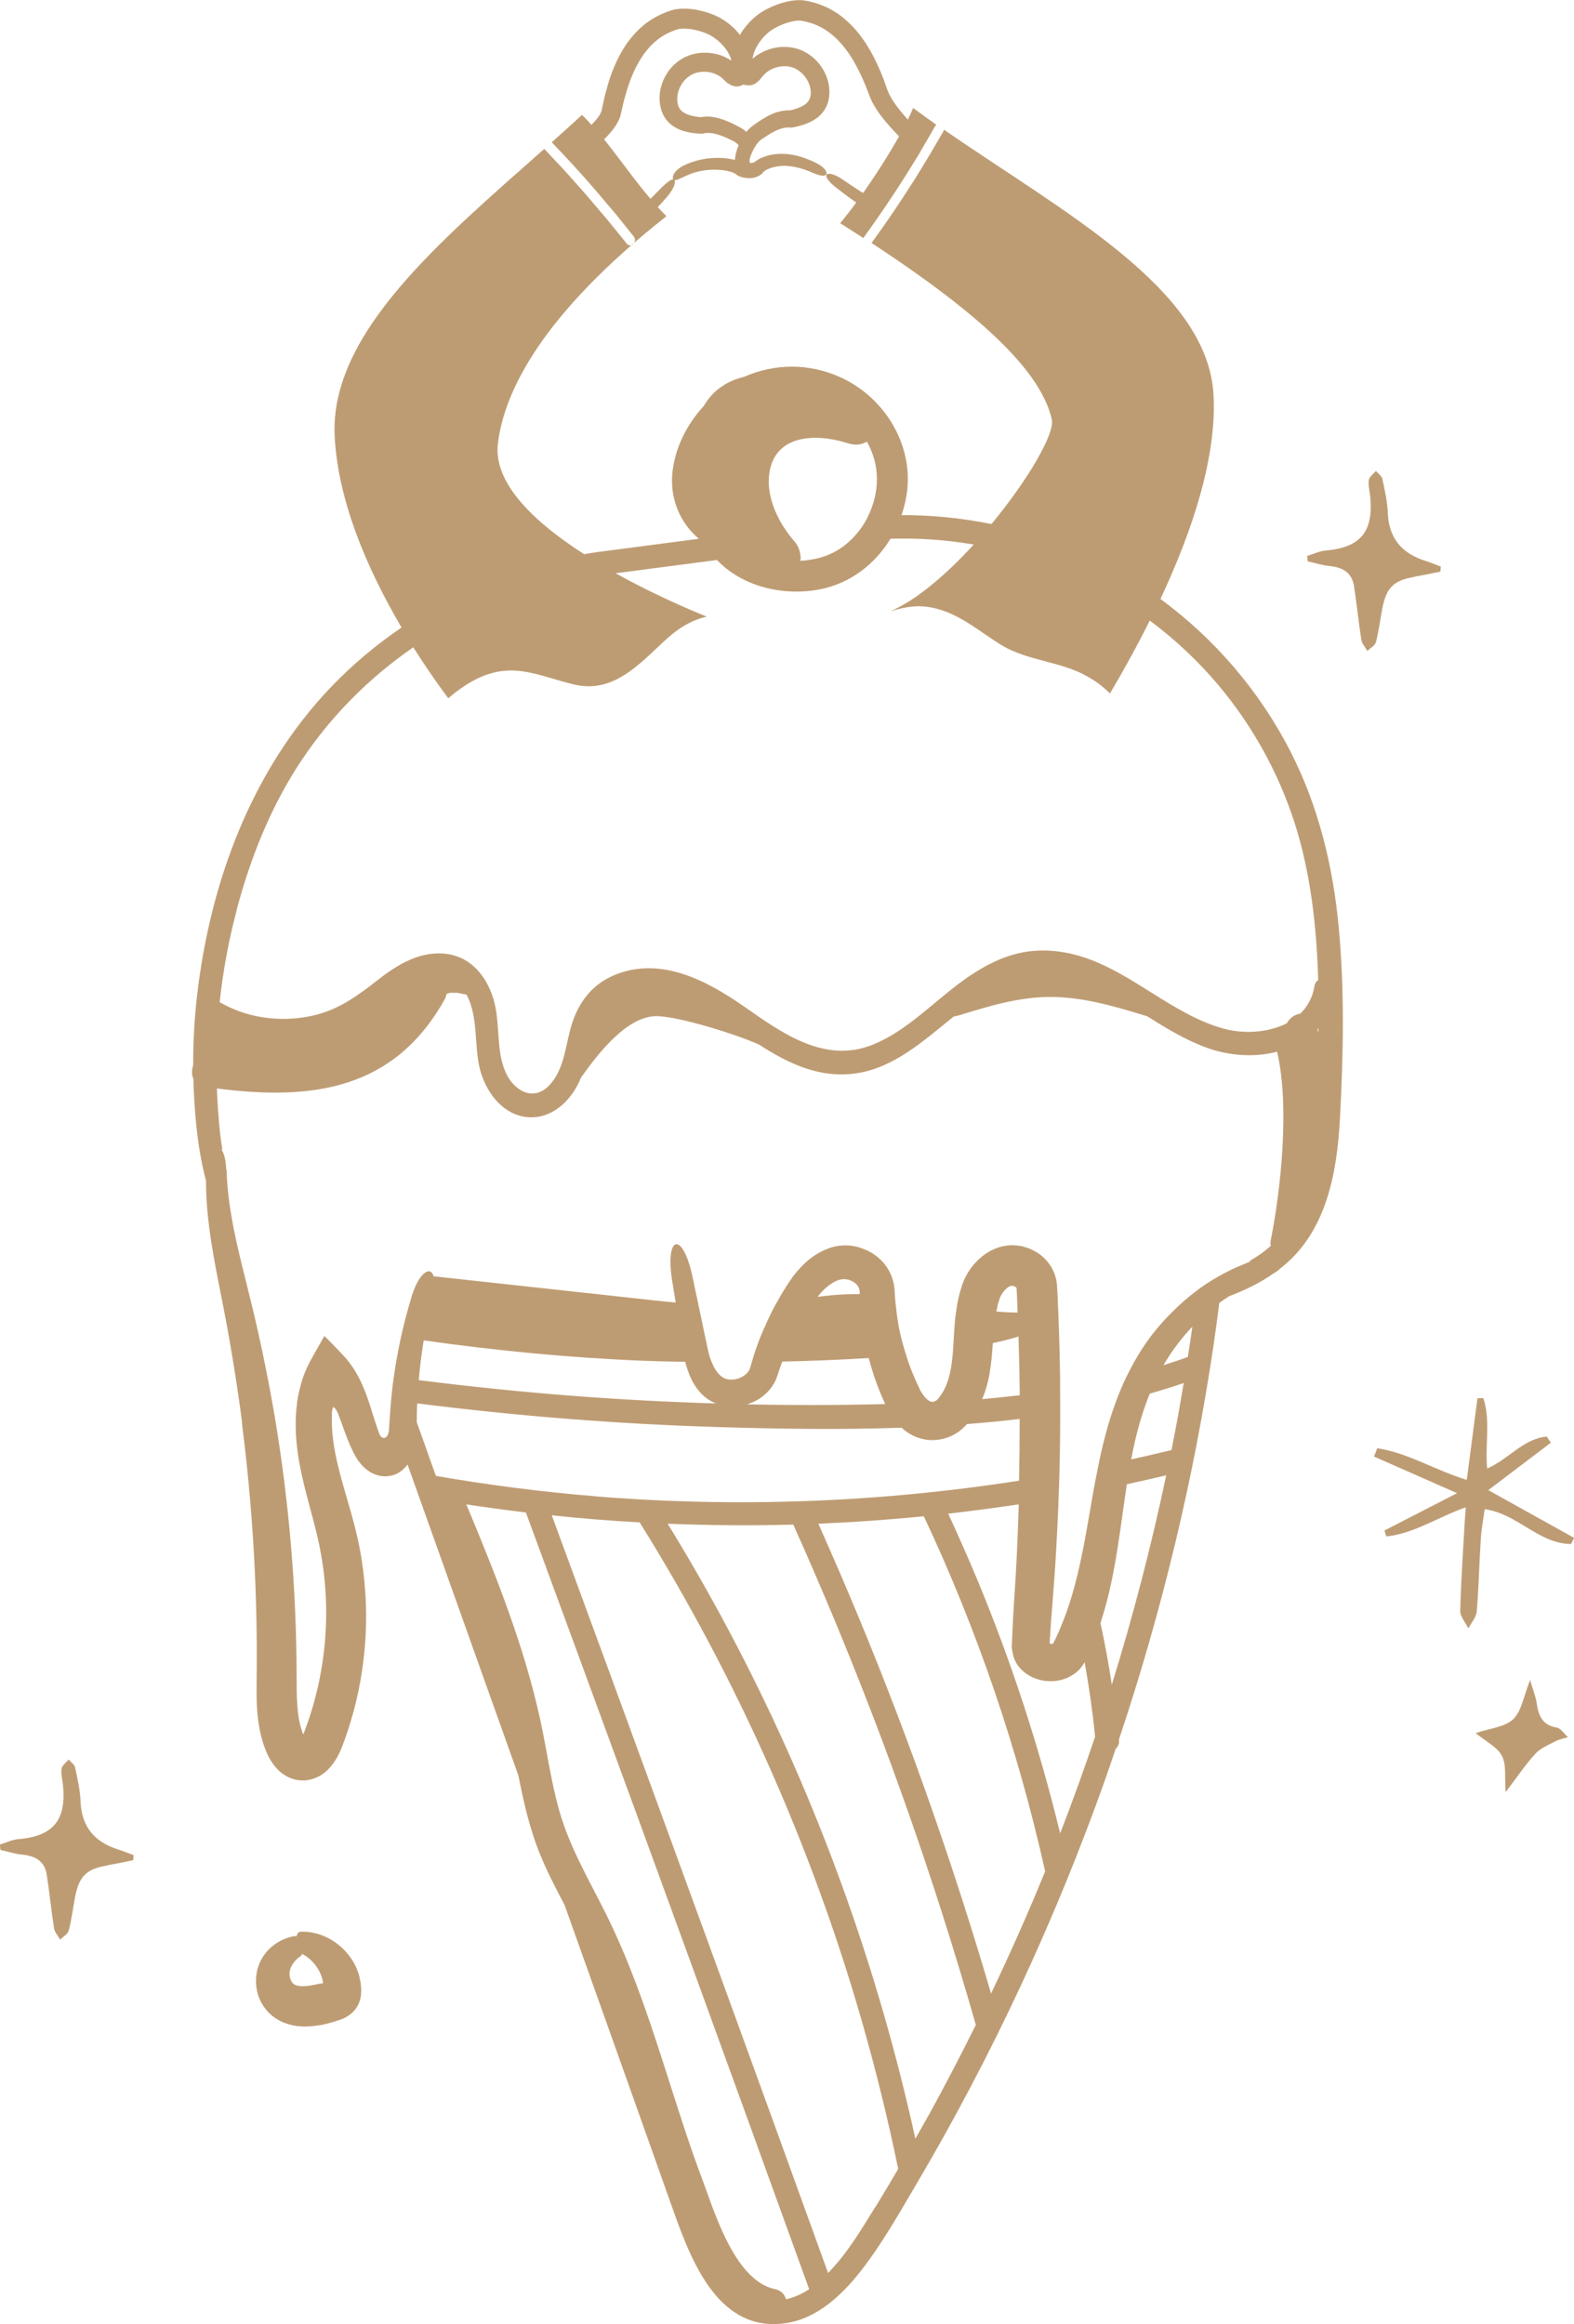 <?xml version="1.0" encoding="UTF-8"?><svg id="Layer_2" xmlns="http://www.w3.org/2000/svg" viewBox="0 0 178.2 263.05"><defs><style>.cls-1{fill:#be9c73;}</style></defs><g id="Layer_1-2"><path class="cls-1" d="M27.39,161.07c1.21,9.44,1.77,18.96,1.67,28.46-.01,2.36-.15,5.05.77,7.88.06.17.11.35.19.52l.15.37c.06.14.12.28.19.41.26.53.59,1.03.97,1.44.76.83,1.78,1.34,2.87,1.35,1.09.03,2.13-.42,2.93-1.22.4-.4.75-.88,1.04-1.4.08-.13.14-.26.21-.4.07-.13.14-.29.17-.36.08-.17.16-.38.21-.52,1.82-4.76,2.72-9.85,2.69-14.94-.03-2.54-.27-5.08-.76-7.58-.49-2.52-1.25-4.88-1.88-7.13-.64-2.26-1.15-4.44-1.23-6.57-.02-.27,0-.53-.01-.8,0-.25.02-.61.01-.55,0-.07,0-.15,0-.23.02-.17.06-.36.14-.56.11.03.23.16.32.3.05.07.1.15.14.24l.07.14.26.7.57,1.56.31.81.19.45c.09.22.19.44.3.65.78,1.79,2.09,2.97,3.72,3,.6-.02,1.22-.17,1.7-.52.32-.22.6-.5.84-.82,3.78,10.61,7.56,21.22,11.35,31.83.4,1.12.8,2.25,1.2,3.37.59,2.97,1.25,5.91,2.38,8.74.82,2.04,1.83,3.98,2.85,5.92,3.99,11.17,7.97,22.35,11.94,33.53,2.1,5.91,5.09,14.96,13.1,13.79,3.53-.51,6.34-3.16,8.46-5.86,2.42-3.08,4.37-6.56,6.36-9.93,8.57-14.52,15.71-29.88,21.35-45.76.41-1.16.79-2.32,1.19-3.48.25-.21.41-.53.37-.98,0-.02,0-.05,0-.07,4.86-14.52,8.46-29.45,10.7-44.59.24-1.59.45-3.19.65-4.79.36-.26.72-.52,1.1-.76,1.79-.67,3.51-1.51,5.07-2.6.34-.2.59-.39.77-.58.07-.05.14-.1.21-.16,5-4.05,6.18-10.65,6.51-16.73.39-7.24.54-14.62-.15-21.85-.66-6.87-2.29-13.55-5.44-19.72-3.5-6.85-8.59-12.77-14.73-17.28,3.73-7.95,6.38-16.19,6.01-23.1-.65-12.06-17.21-20.78-30.51-30.01-.01.04-.02.08-.04.12-.33.6-.69,1.18-1.03,1.77-.16.28-.32.56-.49.84-.36.6-.72,1.2-1.09,1.8-.24.4-.49.79-.74,1.19-1.52,2.4-3.11,4.76-4.79,7.06-.01.01-.03.02-.04.03,12.74,8.36,19.2,14.62,20.42,19.98.36,1.59-2.68,6.83-6.83,11.84-3.35-.68-6.76-1.02-10.18-1.01.29-.85.5-1.73.62-2.62.69-5.46-2.6-10.75-7.56-12.99-3.56-1.61-7.47-1.55-10.86-.05-1.89.46-3.51,1.46-4.57,3.27,0,.01-.01.03-.02.04-1.99,2.15-3.37,4.94-3.58,7.88-.19,2.77.95,5.4,3.02,7.15-3.24.42-6.47.85-9.71,1.27-.52.07-1.04.14-1.55.2-.58.08-1.15.17-1.73.27-5.52-3.54-10.31-7.98-9.76-12.52.71-5.94,5.05-14.67,19.08-25.73-.33-.33-.66-.67-.98-1.03.36-.38.71-.77,1.06-1.17.87-1.02,1.02-1.82.77-1.94-.24-.12-.75.23-1.65,1.16-.32.34-.67.68-1.01,1.01-1.81-2.12-3.48-4.54-5.25-6.73.49-.47.96-1,1.38-1.64.2-.35.41-.71.52-1.21l.21-.93c.13-.6.3-1.18.47-1.76.7-2.29,1.8-4.46,3.54-5.79.43-.33.9-.6,1.4-.82.25-.11.51-.2.77-.29.16-.05.39-.08.63-.09.98-.02,2.19.28,3.08.74.88.49,1.72,1.3,2.16,2.18.05.11.11.22.15.34l.06.17s.02.06.03.09c0,.02,0,0,0,0,0,0,0,.02,0,.03,0,.02,0,.07-.03.05l-.03-.02h-.02s-.12-.09-.12-.09l-.21-.12c-.57-.31-1.18-.51-1.81-.59-1.24-.18-2.59.07-3.66.83-1.07.74-1.79,1.85-2.09,3.07-.15.61-.19,1.26-.09,1.91.1.63.35,1.34.84,1.88.48.55,1.11.88,1.69,1.08.59.19,1.17.28,1.72.32h.21c.11.01.23.05.34.02.28-.06.27-.06.38-.07.18-.02.36-.02.56,0,.39.04.82.16,1.25.32.43.16.87.37,1.31.59.19.09.4.26.6.46-.07.17-.14.35-.2.53-.05.17-.1.34-.14.53-.04.18-.07.39-.09.6,0,0,0,0-.01,0l-.29-.06c-.38-.08-.77-.13-1.16-.15-1.54-.08-3.07.21-4.46.92-.54.29-.88.66-1.02.97-.15.31-.09.53.02.59h0c.28.11.62-.11,1.52-.52,1.17-.53,2.55-.72,3.84-.6.32.03.64.08.95.17l.23.06c.08.02.1.03.16.06.1.04.23.12.38.2,0,0,0,.02,0,.03.31.22.75.37,1.2.39.14.02.28.02.42.01.53-.02,1.06-.27,1.38-.58,0-.02,0-.04,0-.07.02-.01.04-.03.06-.04.3-.25.41-.29.75-.42.29-.11.6-.18.92-.23,1.27-.18,2.65.17,3.91.73.86.38,1.4.43,1.55.19h0c.14-.22-.13-.75-1.04-1.24-1.36-.69-2.9-1.2-4.56-1.07-.41.04-.82.11-1.22.24-.15.06-.29.1-.44.16-.06.02-.12.04-.19.08-.22.11-.38.23-.53.33,0,0-.02.01-.03.02-.09.07-.1.07-.13.09-.03.02-.05.03-.08.04-.06.02-.12.04-.18.05-.06,0-.12,0-.17,0-.05-.02-.13-.03-.11-.1,0-.1-.01-.2,0-.29,0-.05.02-.08.04-.15.03-.12.08-.25.12-.37.04-.12.09-.23.15-.35.13-.29.29-.57.47-.82.05-.07.1-.15.16-.21.08-.09.16-.18.24-.25.09-.08.12-.1.27-.2.25-.17.5-.33.75-.49.49-.3.99-.55,1.47-.68.24-.07.46-.1.68-.1.06,0,.08,0,.18,0,.13.01.28.02.42-.02l.29-.06.25-.06c.67-.17,1.38-.41,2.05-.88.68-.47,1.26-1.29,1.41-2.14.16-.84.08-1.63-.17-2.38-.49-1.48-1.63-2.73-3.15-3.29-1.53-.54-3.2-.31-4.55.5-.17.1-.33.21-.49.34-.07.05-.19.15-.2.17-.02.02,0,0-.01.01h-.02s-.02,0-.02-.02h0s0,.05,0-.04c0-.06.02-.12.04-.17.02-.12.06-.23.09-.35.15-.46.39-.92.69-1.33.3-.41.68-.82,1.07-1.12.37-.29.86-.56,1.36-.77.5-.21,1.03-.37,1.52-.45.24-.04.47-.05.66-.03l.14.02.2.04c.13.02.27.05.4.09,2.11.49,3.8,2.06,5.03,4.04.62.99,1.13,2.06,1.59,3.17.23.58.38,1.06.73,1.82.34.64.72,1.22,1.13,1.74.61.78,1.26,1.49,1.93,2.17-1.12,1.99-2.59,4.3-4.07,6.41l-.38-.23c-.65-.41-1.3-.86-1.96-1.31-.98-.66-1.66-.75-1.8-.52-.14.24.19.76,1.11,1.48.63.48,1.26.97,1.93,1.44l.32.22c-.62.85-1.24,1.64-1.82,2.34.9.57,1.77,1.13,2.62,1.68,1.26-1.73,2.47-3.5,3.65-5.29.38-.57.75-1.15,1.11-1.73.25-.4.5-.8.75-1.2.24-.4.5-.79.74-1.19.17-.28.33-.57.49-.85.17-.28.33-.57.5-.86.3-.51.6-1.02.89-1.54.04-.07.09-.12.14-.16-.89-.63-1.77-1.26-2.63-1.9-.16.39-.36.83-.6,1.32-.45-.5-.88-1.02-1.27-1.54-.36-.47-.64-.95-.88-1.42-.17-.38-.41-1.1-.62-1.68-.47-1.21-1.02-2.41-1.71-3.55-.69-1.14-1.54-2.23-2.61-3.15-1.05-.92-2.37-1.62-3.75-1.96-.17-.05-.34-.08-.52-.12l-.26-.05c-.09-.02-.22-.03-.32-.04-.43-.03-.83,0-1.21.05-.75.12-1.42.33-2.07.6-.65.28-1.27.6-1.89,1.08-.59.47-1.07.99-1.51,1.59-.14.19-.27.4-.39.61-.16-.2-.32-.41-.5-.59-.53-.54-1.08-.97-1.77-1.36-.68-.36-1.36-.6-2.05-.77-.7-.17-1.41-.28-2.19-.26-.39.01-.8.06-1.25.19-.34.11-.68.23-1.01.38-.66.29-1.3.66-1.88,1.1-1.15.89-2.07,2.02-2.75,3.22-.68,1.2-1.19,2.47-1.56,3.75-.18.64-.36,1.28-.49,1.93l-.2.93c-.02.13-.12.33-.23.53-.24.38-.56.75-.93,1.12-.35-.39-.7-.77-1.07-1.12-1.12,1.03-2.26,2.06-3.42,3.09.29.31.58.62.87.92.25.26.5.53.74.79.24.26.49.52.73.78.89.97,1.77,1.96,2.63,2.96.32.37.63.74.94,1.11.12.14.23.27.35.41.28.34.57.67.86,1.01.32.39.63.78.94,1.17.15.19.3.37.45.56.15.19.3.37.45.56.11.14.22.27.33.41.45.57-.35,1.37-.8.8-.14-.18-.29-.36-.44-.54-.15-.2-.31-.39-.47-.58-.16-.2-.32-.4-.48-.6-.12-.15-.24-.3-.37-.45-.21-.25-.41-.51-.62-.76-.22-.26-.44-.52-.66-.77-.15-.18-.3-.35-.45-.53-.3-.35-.59-.7-.89-1.05-.31-.36-.64-.72-.95-1.08-.59-.67-1.18-1.33-1.78-1.99-.24-.26-.49-.52-.73-.78-.24-.26-.49-.52-.73-.78-.26-.27-.51-.55-.77-.82-11.64,10.33-24.33,20.85-23.73,32.55.36,7.02,3.44,14.6,7.57,21.62-2.85,1.94-5.51,4.16-7.92,6.67-9.05,9.42-13.75,22.16-15.23,34.99-.3,2.61-.45,5.25-.44,7.88-.18.53-.18,1.09.03,1.55.01.45.01.9.04,1.35.16,3.34.49,6.76,1.34,10,.01.05.03.09.04.14,0,4.59.93,9.06,1.78,13.38.94,4.68,1.7,9.38,2.32,14.1ZM86.32,8.67c.1-.13.21-.26.31-.34.1-.09.1-.09.16-.14.09-.07.18-.14.28-.2.78-.49,1.82-.64,2.66-.35.84.28,1.58,1.04,1.89,1.91.16.43.21.92.14,1.31-.07.39-.24.66-.58.93-.34.26-.83.46-1.36.61l-.2.05-.17.04s-.02,0-.04,0c-.06,0-.2,0-.29,0-.41.02-.8.1-1.17.21-.72.23-1.33.59-1.89.95-.28.18-.55.38-.8.56-.11.07-.33.25-.46.38-.11.11-.21.23-.3.34-.2-.18-.42-.34-.68-.49-.46-.25-.93-.49-1.45-.71-.51-.21-1.07-.4-1.68-.49-.31-.05-.63-.06-.96-.03-.14,0-.4.05-.37.05l-.21-.02c-.91-.09-1.75-.36-2.11-.82-.37-.42-.47-1.27-.26-2,.2-.74.68-1.43,1.3-1.83.6-.41,1.4-.55,2.16-.43.38.06.75.19,1.07.37l.12.07.19.13c.2.15.38.35.58.53.1.11.19.17.28.21l.28.16c.18.09.31.11.46.14.26.05.64-.02.96-.2.34.12.72.12.97.04.18-.05.35-.11.56-.31.21-.12.41-.41.62-.67ZM25.61,132.42c0-.06,0-.12-.01-.18-.04-.86-.18-1.49-.39-1.9-.06-.12-.13-.22-.2-.3l.17.1c-.37-2.24-.51-4.5-.61-6.53,0-.14,0-.28-.01-.42,10.67,1.37,20.02.23,25.78-10.08.11-.19.18-.4.21-.6.03-.02.07-.04.1-.06.02,0,.01,0,.02-.01,0,0,0,0,.02,0,.1-.03.2-.06.31-.08.01,0,0,0,.02,0,.01,0,0,0,.03,0,.06,0,.11,0,.17,0,.11,0,.23,0,.34,0,.06,0,.11,0,.17.01.03,0,.03,0,.04,0,.01,0,0,0,.03,0,.25.04.49.09.74.15.08.02.17.02.26.02,0,0,0,.01.01.02,1.38,2.56.83,5.71,1.53,8.46.61,2.41,2.36,4.9,4.96,5.36,2.66.47,4.88-1.3,6.07-3.54.15-.29.29-.59.41-.89.01-.02.03-.03.04-.05,1.9-2.67,5.27-7.09,8.74-6.89,2.67.15,8.58,1.98,11.35,3.2,3.34,2.15,6.88,3.88,11.06,3.26,4.24-.63,7.6-3.67,11.01-6.43.16-.02.33-.05.53-.11,3.34-1.02,6.74-2.09,10.37-2.1,3.82,0,7.47,1.11,10.97,2.18,0,0,0,0,.01,0,2.2,1.38,4.41,2.73,6.85,3.6,2.5.89,5.33,1.09,7.88.42,1.42,6.16.45,15.43-.73,21.37-.05.26-.03.44.03.58-.77.7-1.61,1.28-2.51,1.79h.22c-.3.11-.59.23-.88.35-.64.26-1.27.54-1.88.86-.53.27-1.04.56-1.55.86-.48.3-.96.61-1.42.94-.11.08-.21.16-.31.24-1.04.77-2.01,1.62-2.92,2.54-.56.56-1.1,1.14-1.61,1.75-1.36,1.62-2.49,3.45-3.42,5.35-.04.09-.09.18-.14.27-.43.91-.81,1.84-1.16,2.78-.41,1.12-.77,2.26-1.08,3.4-.35,1.28-.64,2.56-.9,3.84-.19.94-.37,1.87-.54,2.8-.35,1.97-.67,3.93-1.03,5.85-.07.37-.14.74-.22,1.1-.33,1.64-.71,3.26-1.17,4.83-.04.14-.09.27-.13.41-.25.82-.52,1.63-.83,2.41-.18.46-.37.91-.56,1.36l-.31.67-.29.59s-.07.07-.11.08c-.01.01-.16.02-.18,0-.04-.01-.08-.03-.1-.06-.02-.04-.04-.07-.02-.11l.1-1.59c.03-.59.08-1.24.14-1.9l.3-3.92c.08-1.13.15-2.25.21-3.38.08-1.49.16-2.98.22-4.47.02-.38.02-.75.04-1.13.01-.37.03-.75.04-1.12.02-.53.04-1.06.05-1.59.06-2.28.09-4.57.09-6.85,0-.9,0-1.79-.01-2.69,0-.79,0-1.57-.02-2.36-.02-1.33-.06-2.65-.1-3.98-.03-.88-.07-1.76-.1-2.64-.02-.41-.03-.83-.05-1.24l-.05-.98-.03-.51c-.02-.32-.07-.63-.15-.93-.26-1.02-.89-1.92-1.68-2.54-.15-.12-.31-.24-.47-.33-.51-.31-.97-.5-1.55-.65-.56-.15-1.17-.18-1.76-.12-.94.11-1.77.46-2.44.92-.18.12-.36.25-.51.38-.76.64-1.34,1.37-1.77,2.21-.11.21-.21.43-.3.66-.1.24-.13.39-.2.59-.13.38-.23.75-.31,1.12-.08.33-.14.65-.19.97-.06.36-.11.72-.16,1.07-.06.53-.11,1.05-.14,1.55-.02.22-.03.44-.04.66-.03.58-.06,1.14-.1,1.68-.14,1.92-.42,3.57-1.2,4.84-.12.21-.28.39-.41.6-.1.15-.17.2-.26.27-.08.06-.16.1-.23.13-.07.03-.2.04-.26.04-.13,0-.26-.03-.5-.21-.23-.18-.51-.5-.74-.9-.12-.19-.21-.4-.35-.7-.13-.27-.25-.55-.38-.83-.24-.56-.47-1.12-.67-1.69-.12-.32-.21-.65-.32-.98-.26-.83-.5-1.66-.69-2.51-.11-.49-.19-.98-.27-1.48-.06-.39-.11-.78-.15-1.17-.04-.31-.08-.62-.11-.94-.02-.19-.03-.39-.04-.58,0-.11-.01-.21-.02-.32,0-.11-.01-.4-.05-.65-.03-.26-.08-.51-.15-.76-.27-1-.86-1.91-1.63-2.57-.38-.33-.8-.61-1.22-.8-.08-.04-.17-.07-.25-.11-.34-.15-.71-.28-1.09-.37-.96-.22-2-.16-2.89.13-.11.04-.21.08-.31.12-1.62.61-2.75,1.68-3.66,2.79-.24.29-.48.63-.66.91-.19.28-.38.57-.56.86-.3.48-.58.96-.85,1.46-.06.11-.13.21-.19.32-.26.48-.51.97-.74,1.47-.16.33-.31.66-.45.99-.19.42-.38.84-.55,1.27-.25.64-.48,1.28-.69,1.94-.08.27-.16.53-.24.8-.02.06-.04.12-.05.18l-.13.45c-.02.07-.04.14-.07.2-.25.57-1.03,1.1-1.86,1.16-.41.04-.74-.01-1.05-.17-.31-.15-.62-.44-.89-.84-.19-.28-.35-.62-.5-.98-.06-.14-.12-.28-.17-.42-.09-.26-.16-.53-.22-.8l-.2-.94-.36-1.69-.13-.64-.43-2.03-.69-3.27c-.55-2.48-1.31-3.63-1.84-3.53-.53.1-.83,1.44-.46,3.96l.43,2.64c-1.5-.14-2.99-.3-4.48-.47-7.51-.82-15.02-1.64-22.53-2.46-.13-.01-.27-.03-.4-.04-.08-.3-.22-.49-.41-.55,0,0,0,0,0,0-.23-.08-.54.06-.87.42-.33.36-.69.96-1,1.81-.05.14-.11.28-.16.44-.03.08-.05.17-.07.25-.45,1.48-.84,2.98-1.18,4.49-.21.97-.4,1.95-.57,2.93-.09.53-.17,1.07-.24,1.6-.03.2-.06.39-.09.58-.08.65-.15,1.29-.21,1.94-.06.59-.1,1.18-.14,1.78-.03.44-.07.88-.09,1.32l-.02.32v.12c-.02.06-.03.12-.04.18-.03.12-.06.23-.11.33-.09.2-.28.38-.51.33-.3-.08-.43-.41-.5-.64l-.03-.09-.11-.31-.25-.74-.49-1.55-.28-.86c-.17-.46-.32-.94-.52-1.38-.36-.92-.81-1.73-1.28-2.45-.24-.34-.48-.67-.73-.96-.25-.28-.51-.56-.77-.83l-.81-.84c-.28-.28-.6-.63-.89-.88l-1.32,2.33c-.42.74-.82,1.54-1.14,2.49-.3.96-.57,2.02-.67,3.15-.04.26-.07.61-.07.74l-.03.51c0,.34-.02.67-.01,1,.02,2.68.58,5.24,1.19,7.61.62,2.39,1.29,4.63,1.67,6.84.4,2.23.59,4.5.59,6.76-.02,4.53-.84,9.06-2.45,13.29-.05.15-.08.22-.13.32l-.02.05h0s0,0,0,0h0s0,0,0,0h0s0,0,0,0,.01.02-.02-.05c-.05-.1-.08-.22-.12-.33-.61-1.77-.61-3.99-.61-6.41-.03-9.73-.85-19.45-2.45-29.03-.81-4.78-1.8-9.54-2.98-14.23-.48-1.93-.97-3.85-1.39-5.76-.59-2.7-1.04-5.4-1.11-8.11ZM149.26,116.94c-.03-.16-.06-.33-.09-.49.03-.03.06-.06.09-.1,0,.2,0,.39,0,.59ZM132.63,164.11c-1.52.37-3.04.73-4.56,1.06.14-.74.29-1.48.46-2.21.42-1.8.96-3.55,1.64-5.23,1.29-.37,2.57-.77,3.84-1.2-.42,2.53-.87,5.06-1.38,7.58ZM67.38,169.34c-6.04-.49-12.06-1.27-18.03-2.3-.72-2.03-1.44-4.06-2.17-6.09,0-.71.02-1.42.05-2.12,11.29,1.43,22.64,2.33,34.01,2.68,6.91.21,13.89.32,20.84.07.08.07.15.14.23.21.39.32.85.61,1.37.83.53.21,1.11.35,1.69.37.59,0,1.11-.05,1.67-.22.55-.17,1.06-.42,1.5-.74.35-.25.68-.56.94-.86,1.99-.15,3.98-.34,5.96-.58,0,2.33-.02,4.66-.07,6.99-15.86,2.47-31.99,3.07-48,1.77ZM112.02,155.51c.22-1.23.31-2.4.38-3.5,1.06-.23,2.04-.47,2.91-.75.04,1.24.07,2.49.1,3.73.02.97.03,1.95.04,2.92-1.41.17-2.83.31-4.25.44.39-.94.67-1.91.83-2.84ZM112.9,147.91c.06-.27.13-.51.22-.75.04-.11.08-.28.11-.33.03-.07.06-.15.11-.23.16-.32.42-.61.65-.81.24-.21.44-.25.55-.27.06,0,.1,0,.17.02.05,0,.2.07.24.1.11.07.13.12.14.16v.03s.03.47.03.47l.04.97c.02.42.03.85.05,1.28-.81,0-1.61-.05-2.41-.11.03-.17.07-.35.11-.51ZM47.97,151.7c8.19,1.16,16.43,1.96,24.71,2.3,1.32.05,3,.1,4.9.13.03.14.07.28.11.42.21.72.49,1.44.92,2.15.42.7,1.04,1.39,1.86,1.86.19.11.39.2.59.28-5.31-.16-10.62-.44-15.92-.84-5.92-.45-11.84-1.06-17.73-1.8.13-1.5.31-3,.56-4.5ZM87.69,156.46c.12-.22.22-.45.3-.69l.16-.49c.09-.29.2-.58.3-.87.04-.1.08-.2.12-.31,3.2-.07,6.53-.2,9.78-.4.18.68.38,1.35.6,2.02.22.66.46,1.31.73,1.95.13.32.27.64.41.96.04.08.09.19.13.28-5.21.13-10.43.14-15.64.03,1.25-.38,2.4-1.19,3.11-2.48ZM96.03,144.82c.3.09.68.28.87.47.21.2.35.43.4.69.01.06.03.13.03.2,0,.06,0,.1,0,.28-1.08,0-2.16.03-3.24.14-.51.05-1.02.11-1.53.17.08-.11.16-.2.25-.31.68-.8,1.53-1.44,2.24-1.62.35-.09.65-.09.96-.01ZM88.98,260.21c-.14-.53-.54-.99-1.27-1.14-4.59-.99-6.89-8.96-8.24-12.53-1.28-3.39-2.39-6.85-3.49-10.3-2.16-6.77-4.32-13.55-7.52-19.92-1.88-3.74-3.97-7.29-5.13-11.35-.96-3.36-1.41-6.85-2.15-10.26-1.83-8.41-5.03-16.4-8.33-24.32-.02-.05-.05-.09-.07-.13,2.25.34,4.5.65,6.76.92,4.2,11.41,8.39,22.82,12.57,34.24,4.2,11.49,8.39,22.99,12.56,34.5,2.32,6.39,4.63,12.78,6.94,19.17-.82.54-1.71.93-2.62,1.14ZM99.09,249.78c-1.6,2.6-3.19,5.28-5.34,7.47-3.99-11.05-7.99-22.09-12.01-33.12-4.19-11.5-8.39-22.99-12.6-34.48-2.22-6.05-4.44-12.1-6.67-18.15,3.31.35,6.63.62,9.96.8.01.02.02.04.03.06,10.93,17.53,19.41,36.55,25.12,56.41,1.58,5.51,2.95,11.08,4.11,16.7-.85,1.45-1.71,2.89-2.58,4.32ZM105.24,239.21c-.53.95-1.07,1.89-1.61,2.84-4.24-19.34-11.03-38.12-20.16-55.69-2.46-4.73-5.09-9.37-7.88-13.91,4.74.19,9.48.23,14.22.1,6.43,14.3,12.05,28.95,16.82,43.89,1.35,4.22,2.63,8.47,3.85,12.73-1.68,3.38-3.42,6.73-5.24,10.04ZM112.2,225.62c-4.19-14.31-9.12-28.39-14.81-42.16-1.53-3.69-3.11-7.36-4.74-11.01,3.99-.17,7.97-.45,11.94-.84,6.03,12.81,10.62,26.26,13.71,40.07,0,.04.02.06.03.1-1.9,4.68-3.96,9.29-6.13,13.85ZM120.02,207.47c-2.38-9.78-5.51-19.38-9.37-28.67-1.05-2.52-2.16-5.01-3.3-7.49,2.66-.3,5.31-.65,7.96-1.05,0,0,.01,0,.02,0,0,.07,0,.15,0,.22-.08,2.58-.18,5.16-.33,7.74l-.24,3.86c-.04.64-.09,1.28-.11,1.99l-.1,2.31c.01.24.05.47.1.7.04.23.09.46.19.67.08.22.19.43.32.62.12.2.28.37.44.55.65.68,1.54,1.11,2.48,1.28.97.16,1.87.07,2.78-.32.44-.2.84-.46,1.19-.78.31-.28.53-.63.75-.97.5,2.79.9,5.6,1.18,8.42-1.23,3.67-2.55,7.31-3.95,10.93ZM125.87,190.65c-.35-2.33-.78-4.65-1.28-6.96.22-.69.43-1.38.62-2.07.57-2.12.98-4.25,1.31-6.36.39-2.46.69-4.9,1.06-7.28,1.49-.32,2.97-.66,4.45-1.01-1.68,7.99-3.74,15.89-6.15,23.68ZM134.48,153.58c-.92.33-1.84.64-2.76.93.48-.82,1-1.62,1.58-2.37.52-.69,1.09-1.36,1.69-1.99-.16,1.14-.33,2.29-.51,3.43ZM98.25,58.49c-.54,1.09-1.29,2.08-2.2,2.88-.79.7-1.71,1.25-2.73,1.6-.86.29-1.77.45-2.7.5.06-.42,0-.86-.15-1.3-.12-.31-.28-.62-.54-.91-.4-.46-.78-.97-1.14-1.51-1.26-1.95-2.1-4.34-1.62-6.6.89-4.14,5.59-4.03,8.79-2.99.88.29,1.62.17,2.18-.18.73,1.29,1.15,2.74,1.14,4.27,0,1.46-.38,2.92-1.04,4.25ZM26.81,102.9c1.6-5.97,3.92-11.76,7.37-16.91,3.35-5.01,7.67-9.32,12.61-12.73,1.26,1.99,2.59,3.93,3.96,5.77,1.04-.89,2.15-1.69,3.4-2.28,4.05-1.9,6.9-.21,10.85.72,4.39,1.04,7.29-2.21,10.23-4.94,1.58-1.47,3.1-2.36,4.79-2.74-2.01-.81-6.1-2.56-10.33-4.91,3.83-.5,7.65-1,11.48-1.5,2.89,3.03,7.49,4.11,11.6,3.33,3.46-.65,6.29-2.85,8.05-5.74,1.55-.04,3.1-.02,4.64.09,1.61.11,3.2.3,4.78.57-3.03,3.31-6.39,6.23-9.38,7.53,1.14-.31,2.25-.6,3.46-.54,3.5.19,6,2.45,8.81,4.24,2.58,1.65,5.6,1.87,8.41,2.96,1.63.63,3.01,1.55,4.13,2.66,1.56-2.64,3.09-5.41,4.5-8.25,2.84,2.12,5.46,4.56,7.77,7.31,3.82,4.54,6.77,9.85,8.6,15.5,1.86,5.78,2.52,11.83,2.7,17.87-.22.17-.38.39-.42.67-.2,1.31-.79,2.34-1.61,3.14-.62.1-1.21.49-1.51,1.08-2.16,1.12-5.01,1.24-7.27.59-5.66-1.62-9.99-6.09-15.56-7.99-2.61-.89-5.44-1.13-8.11-.37-2.05.58-3.92,1.65-5.64,2.88-3.39,2.43-6.42,5.77-10.35,7.34-5.38,2.14-10.16-1.28-14.42-4.26-4.28-2.99-9.54-5.83-14.82-3.62-2.46,1.03-4,3.02-4.79,5.54-.73,2.32-.8,5.1-2.58,6.95-1.8,1.87-4.02.56-4.92-1.51-1.15-2.62-.55-5.69-1.41-8.4-.77-2.45-2.48-4.58-5.14-4.97-3.01-.45-5.64,1.15-7.92,2.93-2.18,1.71-4.25,3.24-6.97,3.94-2.5.64-5.17.62-7.66-.06-1.15-.32-2.23-.78-3.27-1.37.38-3.55,1.03-7.07,1.96-10.53ZM36.24,229.21c.29-.05.57-.12.84-.19l.4-.11.3-.09.35-.11c.94-.26,1.73-.73,2.23-1.49.51-.75.61-1.67.49-2.6,0-.23-.08-.46-.12-.69-.05-.22-.09-.47-.16-.65-.12-.35-.25-.64-.4-.94-1.24-2.35-3.69-3.81-6.15-3.72-.23.03-.37.24-.46.53-.07-.02-.14-.04-.23-.03-1.22.22-2.43.86-3.3,1.97-.43.55-.77,1.25-.93,1.99-.15.73-.16,1.5,0,2.25.16.75.51,1.5,1.06,2.16.56.67,1.26,1.14,2.02,1.44,1.53.59,2.92.46,4.06.26ZM32.99,224.24c-.1-.18-.17-.41-.2-.64-.03-.23-.02-.45.07-.73.16-.53.6-1.11,1.22-1.52.05-.04.09-.12.12-.22,1.18.62,2,1.75,2.28,2.82.04.14.07.31.08.43,0,.07-.03.06-.04.09-.03.03-.07.04-.1.04-.03,0-.05-.02-.06-.03h0s.03-.01-.05,0l-.31.07-.59.12c-.76.15-1.38.15-1.7.07-.32-.09-.5-.14-.73-.53Z"/><path class="cls-1" d="M167.91,158.23c-.22,0-.43.01-.64.02-.4,3.04-.79,6.08-1.21,9.24-3.58-1.08-6.65-3.07-10.14-3.58-.12.31-.24.63-.36.94,2.99,1.32,5.99,2.64,9.4,4.14-2.99,1.54-5.61,2.89-8.22,4.23.07.22.14.44.21.67,3.15-.32,5.84-2.19,9-3.3-.06.75-.09,1.11-.11,1.47-.19,3.41-.44,6.82-.52,10.24-.02.66.6,1.33.92,2,.33-.64.89-1.26.95-1.92.23-2.74.28-5.49.46-8.23.08-1.2.31-2.39.44-3.34,3.7.49,6.08,3.9,9.78,3.94.11-.23.23-.47.34-.7-3.19-1.77-6.37-3.54-9.71-5.4,2.46-1.86,4.77-3.62,7.08-5.37-.15-.23-.31-.46-.46-.69-2.64.22-4.3,2.55-6.75,3.61-.26-2.76.41-5.46-.44-7.97Z"/><path class="cls-1" d="M12.21,211.09c.96-.15,1.92-.37,2.87-.56.01-.19.02-.38.04-.57-.56-.21-1.11-.44-1.68-.62-2.67-.83-4.2-2.52-4.32-5.44-.05-1.3-.35-2.6-.62-3.87-.07-.33-.48-.6-.73-.89-.28.34-.74.65-.8,1.03-.09.6.1,1.24.16,1.86.39,4-1.11,5.78-5.06,6.12-.7.06-1.39.4-2.08.61.02.2.04.41.06.61.82.18,1.63.45,2.45.53,1.46.14,2.55.71,2.79,2.26.32,2.02.51,4.06.83,6.08.07.45.45.85.69,1.28.34-.34.87-.62.97-1.02.33-1.26.48-2.57.73-3.85.46-2.36,1.33-3.15,3.69-3.53Z"/><path class="cls-1" d="M160.21,65.25c.96-.15,1.92-.37,2.87-.56.01-.19.02-.38.04-.57-.56-.21-1.11-.44-1.68-.62-2.67-.83-4.2-2.52-4.32-5.44-.05-1.3-.35-2.6-.62-3.87-.07-.33-.48-.6-.73-.89-.28.34-.74.65-.8,1.03-.09.6.1,1.24.16,1.86.39,4-1.11,5.78-5.06,6.12-.7.06-1.39.4-2.08.61.02.2.04.41.06.61.82.18,1.63.45,2.45.53,1.46.14,2.55.71,2.79,2.26.32,2.02.51,4.06.83,6.08.07.45.45.85.69,1.28.34-.34.87-.62.97-1.02.33-1.26.48-2.57.73-3.85.46-2.36,1.33-3.15,3.69-3.53Z"/><path class="cls-1" d="M176.21,195.52c-1.64-.29-2.03-1.4-2.24-2.79-.11-.74-.41-1.45-.74-2.59-.74,1.84-.96,3.52-1.91,4.43-.95.9-2.63,1.03-4.25,1.58,1.14.94,2.44,1.56,2.97,2.58.53,1.01.29,2.43.42,4.1,1.39-1.83,2.29-3.18,3.37-4.35.59-.64,1.49-1,2.29-1.42.43-.22.93-.31,1.4-.45-.43-.38-.81-1.01-1.3-1.1Z"/></g></svg>